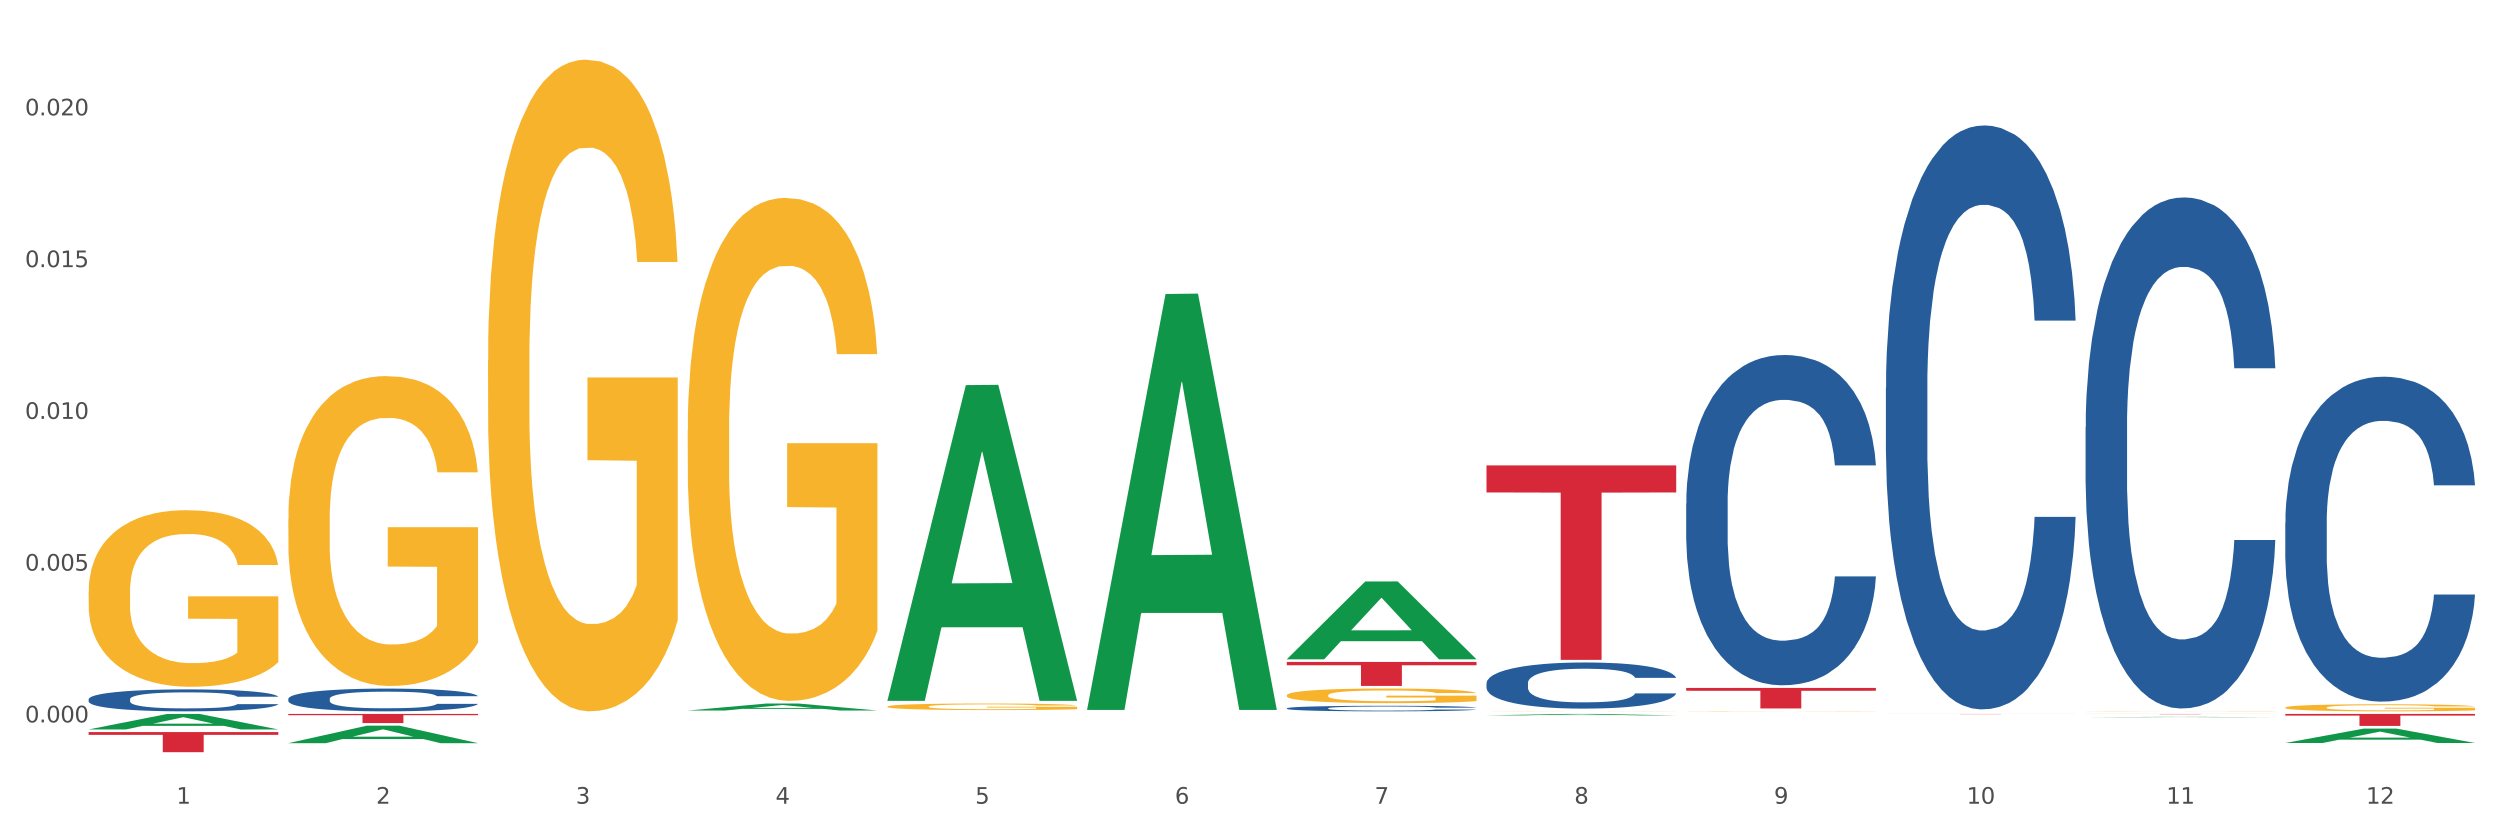 <?xml version="1.0" encoding="utf-8" standalone="no"?>
<!DOCTYPE svg PUBLIC "-//W3C//DTD SVG 1.1//EN"
  "http://www.w3.org/Graphics/SVG/1.1/DTD/svg11.dtd">
<svg xmlns:xlink="http://www.w3.org/1999/xlink" width="1080pt" height="360pt" viewBox="0 0 1080 360" xmlns="http://www.w3.org/2000/svg" version="1.1">
 <rect x="0" y="0" width="1080" height="360" fill="#333333" stroke="none"/>
 <defs>
  <style type="text/css">*{stroke-linejoin: round; stroke-linecap: butt}</style>
 </defs>
 <g id="figure_1">
  <g id="patch_1">
   <path d="M 0 360 
L 1080 360 
L 1080 0 
L 0 0 
z
" style="fill: #ffffff; stroke: #ffffff; stroke-linejoin: miter"/>
  </g>
  <g id="axes_1">
   <g id="matplotlib.axis_1">
    <g id="xtick_1">
     <g id="text_1">
      <!-- 1 -->
      <g style="fill: #4d4d4d" transform="translate(76.207 347.204) scale(0.096 -0.096)">
       <defs>
        <path id="DejaVuSans-31" d="M 794 531 
L 1825 531 
L 1825 4091 
L 703 3866 
L 703 4441 
L 1819 4666 
L 2450 4666 
L 2450 531 
L 3481 531 
L 3481 0 
L 794 0 
L 794 531 
z
" transform="scale(0.016)"/>
       </defs>
       <use xlink:href="#DejaVuSans-31"/>
      </g>
     </g>
    </g>
    <g id="xtick_2">
     <g id="text_2">
      <!-- 2 -->
      <g style="fill: #4d4d4d" transform="translate(162.476 347.204) scale(0.096 -0.096)">
       <defs>
        <path id="DejaVuSans-32" d="M 1228 531 
L 3431 531 
L 3431 0 
L 469 0 
L 469 531 
Q 828 903 1448 1529 
Q 2069 2156 2228 2338 
Q 2531 2678 2651 2914 
Q 2772 3150 2772 3378 
Q 2772 3750 2511 3984 
Q 2250 4219 1831 4219 
Q 1534 4219 1204 4116 
Q 875 4013 500 3803 
L 500 4441 
Q 881 4594 1212 4672 
Q 1544 4750 1819 4750 
Q 2544 4750 2975 4387 
Q 3406 4025 3406 3419 
Q 3406 3131 3298 2873 
Q 3191 2616 2906 2266 
Q 2828 2175 2409 1742 
Q 1991 1309 1228 531 
z
" transform="scale(0.016)"/>
       </defs>
       <use xlink:href="#DejaVuSans-32"/>
      </g>
     </g>
    </g>
    <g id="xtick_3">
     <g id="text_3">
      <!-- 3 -->
      <g style="fill: #4d4d4d" transform="translate(248.745 347.204) scale(0.096 -0.096)">
       <defs>
        <path id="DejaVuSans-33" d="M 2597 2516 
Q 3050 2419 3304 2112 
Q 3559 1806 3559 1356 
Q 3559 666 3084 287 
Q 2609 -91 1734 -91 
Q 1441 -91 1130 -33 
Q 819 25 488 141 
L 488 750 
Q 750 597 1062 519 
Q 1375 441 1716 441 
Q 2309 441 2620 675 
Q 2931 909 2931 1356 
Q 2931 1769 2642 2001 
Q 2353 2234 1838 2234 
L 1294 2234 
L 1294 2753 
L 1863 2753 
Q 2328 2753 2575 2939 
Q 2822 3125 2822 3475 
Q 2822 3834 2567 4026 
Q 2313 4219 1838 4219 
Q 1578 4219 1281 4162 
Q 984 4106 628 3988 
L 628 4550 
Q 988 4650 1302 4700 
Q 1616 4750 1894 4750 
Q 2613 4750 3031 4423 
Q 3450 4097 3450 3541 
Q 3450 3153 3228 2886 
Q 3006 2619 2597 2516 
z
" transform="scale(0.016)"/>
       </defs>
       <use xlink:href="#DejaVuSans-33"/>
      </g>
     </g>
    </g>
    <g id="xtick_4">
     <g id="text_4">
      <!-- 4 -->
      <g style="fill: #4d4d4d" transform="translate(335.014 347.204) scale(0.096 -0.096)">
       <defs>
        <path id="DejaVuSans-34" d="M 2419 4116 
L 825 1625 
L 2419 1625 
L 2419 4116 
z
M 2253 4666 
L 3047 4666 
L 3047 1625 
L 3713 1625 
L 3713 1100 
L 3047 1100 
L 3047 0 
L 2419 0 
L 2419 1100 
L 313 1100 
L 313 1709 
L 2253 4666 
z
" transform="scale(0.016)"/>
       </defs>
       <use xlink:href="#DejaVuSans-34"/>
      </g>
     </g>
    </g>
    <g id="xtick_5">
     <g id="text_5">
      <!-- 5 -->
      <g style="fill: #4d4d4d" transform="translate(421.284 347.204) scale(0.096 -0.096)">
       <defs>
        <path id="DejaVuSans-35" d="M 691 4666 
L 3169 4666 
L 3169 4134 
L 1269 4134 
L 1269 2991 
Q 1406 3038 1543 3061 
Q 1681 3084 1819 3084 
Q 2600 3084 3056 2656 
Q 3513 2228 3513 1497 
Q 3513 744 3044 326 
Q 2575 -91 1722 -91 
Q 1428 -91 1123 -41 
Q 819 9 494 109 
L 494 744 
Q 775 591 1075 516 
Q 1375 441 1709 441 
Q 2250 441 2565 725 
Q 2881 1009 2881 1497 
Q 2881 1984 2565 2268 
Q 2250 2553 1709 2553 
Q 1456 2553 1204 2497 
Q 953 2441 691 2322 
L 691 4666 
z
" transform="scale(0.016)"/>
       </defs>
       <use xlink:href="#DejaVuSans-35"/>
      </g>
     </g>
    </g>
    <g id="xtick_6">
     <g id="text_6">
      <!-- 6 -->
      <g style="fill: #4d4d4d" transform="translate(507.553 347.204) scale(0.096 -0.096)">
       <defs>
        <path id="DejaVuSans-36" d="M 2113 2584 
Q 1688 2584 1439 2293 
Q 1191 2003 1191 1497 
Q 1191 994 1439 701 
Q 1688 409 2113 409 
Q 2538 409 2786 701 
Q 3034 994 3034 1497 
Q 3034 2003 2786 2293 
Q 2538 2584 2113 2584 
z
M 3366 4563 
L 3366 3988 
Q 3128 4100 2886 4159 
Q 2644 4219 2406 4219 
Q 1781 4219 1451 3797 
Q 1122 3375 1075 2522 
Q 1259 2794 1537 2939 
Q 1816 3084 2150 3084 
Q 2853 3084 3261 2657 
Q 3669 2231 3669 1497 
Q 3669 778 3244 343 
Q 2819 -91 2113 -91 
Q 1303 -91 875 529 
Q 447 1150 447 2328 
Q 447 3434 972 4092 
Q 1497 4750 2381 4750 
Q 2619 4750 2861 4703 
Q 3103 4656 3366 4563 
z
" transform="scale(0.016)"/>
       </defs>
       <use xlink:href="#DejaVuSans-36"/>
      </g>
     </g>
    </g>
    <g id="xtick_7">
     <g id="text_7">
      <!-- 7 -->
      <g style="fill: #4d4d4d" transform="translate(593.822 347.204) scale(0.096 -0.096)">
       <defs>
        <path id="DejaVuSans-37" d="M 525 4666 
L 3525 4666 
L 3525 4397 
L 1831 0 
L 1172 0 
L 2766 4134 
L 525 4134 
L 525 4666 
z
" transform="scale(0.016)"/>
       </defs>
       <use xlink:href="#DejaVuSans-37"/>
      </g>
     </g>
    </g>
    <g id="xtick_8">
     <g id="text_8">
      <!-- 8 -->
      <g style="fill: #4d4d4d" transform="translate(680.091 347.204) scale(0.096 -0.096)">
       <defs>
        <path id="DejaVuSans-38" d="M 2034 2216 
Q 1584 2216 1326 1975 
Q 1069 1734 1069 1313 
Q 1069 891 1326 650 
Q 1584 409 2034 409 
Q 2484 409 2743 651 
Q 3003 894 3003 1313 
Q 3003 1734 2745 1975 
Q 2488 2216 2034 2216 
z
M 1403 2484 
Q 997 2584 770 2862 
Q 544 3141 544 3541 
Q 544 4100 942 4425 
Q 1341 4750 2034 4750 
Q 2731 4750 3128 4425 
Q 3525 4100 3525 3541 
Q 3525 3141 3298 2862 
Q 3072 2584 2669 2484 
Q 3125 2378 3379 2068 
Q 3634 1759 3634 1313 
Q 3634 634 3220 271 
Q 2806 -91 2034 -91 
Q 1263 -91 848 271 
Q 434 634 434 1313 
Q 434 1759 690 2068 
Q 947 2378 1403 2484 
z
M 1172 3481 
Q 1172 3119 1398 2916 
Q 1625 2713 2034 2713 
Q 2441 2713 2670 2916 
Q 2900 3119 2900 3481 
Q 2900 3844 2670 4047 
Q 2441 4250 2034 4250 
Q 1625 4250 1398 4047 
Q 1172 3844 1172 3481 
z
" transform="scale(0.016)"/>
       </defs>
       <use xlink:href="#DejaVuSans-38"/>
      </g>
     </g>
    </g>
    <g id="xtick_9">
     <g id="text_9">
      <!-- 9 -->
      <g style="fill: #4d4d4d" transform="translate(766.361 347.204) scale(0.096 -0.096)">
       <defs>
        <path id="DejaVuSans-39" d="M 703 97 
L 703 672 
Q 941 559 1184 500 
Q 1428 441 1663 441 
Q 2288 441 2617 861 
Q 2947 1281 2994 2138 
Q 2813 1869 2534 1725 
Q 2256 1581 1919 1581 
Q 1219 1581 811 2004 
Q 403 2428 403 3163 
Q 403 3881 828 4315 
Q 1253 4750 1959 4750 
Q 2769 4750 3195 4129 
Q 3622 3509 3622 2328 
Q 3622 1225 3098 567 
Q 2575 -91 1691 -91 
Q 1453 -91 1209 -44 
Q 966 3 703 97 
z
M 1959 2075 
Q 2384 2075 2632 2365 
Q 2881 2656 2881 3163 
Q 2881 3666 2632 3958 
Q 2384 4250 1959 4250 
Q 1534 4250 1286 3958 
Q 1038 3666 1038 3163 
Q 1038 2656 1286 2365 
Q 1534 2075 1959 2075 
z
" transform="scale(0.016)"/>
       </defs>
       <use xlink:href="#DejaVuSans-39"/>
      </g>
     </g>
    </g>
    <g id="xtick_10">
     <g id="text_10">
      <!-- 10 -->
      <g style="fill: #4d4d4d" transform="translate(849.576 347.204) scale(0.096 -0.096)">
       <defs>
        <path id="DejaVuSans-30" d="M 2034 4250 
Q 1547 4250 1301 3770 
Q 1056 3291 1056 2328 
Q 1056 1369 1301 889 
Q 1547 409 2034 409 
Q 2525 409 2770 889 
Q 3016 1369 3016 2328 
Q 3016 3291 2770 3770 
Q 2525 4250 2034 4250 
z
M 2034 4750 
Q 2819 4750 3233 4129 
Q 3647 3509 3647 2328 
Q 3647 1150 3233 529 
Q 2819 -91 2034 -91 
Q 1250 -91 836 529 
Q 422 1150 422 2328 
Q 422 3509 836 4129 
Q 1250 4750 2034 4750 
z
" transform="scale(0.016)"/>
       </defs>
       <use xlink:href="#DejaVuSans-31"/>
       <use xlink:href="#DejaVuSans-30" transform="translate(63.623 0)"/>
      </g>
     </g>
    </g>
    <g id="xtick_11">
     <g id="text_11">
      <!-- 11 -->
      <g style="fill: #4d4d4d" transform="translate(935.845 347.204) scale(0.096 -0.096)">
       <use xlink:href="#DejaVuSans-31"/>
       <use xlink:href="#DejaVuSans-31" transform="translate(63.623 0)"/>
      </g>
     </g>
    </g>
    <g id="xtick_12">
     <g id="text_12">
      <!-- 12 -->
      <g style="fill: #4d4d4d" transform="translate(1022.114 347.204) scale(0.096 -0.096)">
       <use xlink:href="#DejaVuSans-31"/>
       <use xlink:href="#DejaVuSans-32" transform="translate(63.623 0)"/>
      </g>
     </g>
    </g>
    <g id="xtick_13"/>
    <g id="xtick_14"/>
    <g id="xtick_15"/>
    <g id="xtick_16"/>
    <g id="xtick_17"/>
    <g id="xtick_18"/>
    <g id="xtick_19"/>
    <g id="xtick_20"/>
    <g id="xtick_21"/>
    <g id="xtick_22"/>
    <g id="xtick_23"/>
   </g>
   <g id="matplotlib.axis_2">
    <g id="ytick_1">
     <g id="text_13">
      <!-- 0.000 -->
      <g style="fill: #4d4d4d" transform="translate(10.8 312.076) scale(0.096 -0.096)">
       <defs>
        <path id="DejaVuSans-2e" d="M 684 794 
L 1344 794 
L 1344 0 
L 684 0 
L 684 794 
z
" transform="scale(0.016)"/>
       </defs>
       <use xlink:href="#DejaVuSans-30"/>
       <use xlink:href="#DejaVuSans-2e" transform="translate(63.623 0)"/>
       <use xlink:href="#DejaVuSans-30" transform="translate(95.41 0)"/>
       <use xlink:href="#DejaVuSans-30" transform="translate(159.033 0)"/>
       <use xlink:href="#DejaVuSans-30" transform="translate(222.656 0)"/>
      </g>
     </g>
    </g>
    <g id="ytick_2">
     <g id="text_14">
      <!-- 0.005 -->
      <g style="fill: #4d4d4d" transform="translate(10.8 246.517) scale(0.096 -0.096)">
       <use xlink:href="#DejaVuSans-30"/>
       <use xlink:href="#DejaVuSans-2e" transform="translate(63.623 0)"/>
       <use xlink:href="#DejaVuSans-30" transform="translate(95.41 0)"/>
       <use xlink:href="#DejaVuSans-30" transform="translate(159.033 0)"/>
       <use xlink:href="#DejaVuSans-35" transform="translate(222.656 0)"/>
      </g>
     </g>
    </g>
    <g id="ytick_3">
     <g id="text_15">
      <!-- 0.010 -->
      <g style="fill: #4d4d4d" transform="translate(10.8 180.959) scale(0.096 -0.096)">
       <use xlink:href="#DejaVuSans-30"/>
       <use xlink:href="#DejaVuSans-2e" transform="translate(63.623 0)"/>
       <use xlink:href="#DejaVuSans-30" transform="translate(95.41 0)"/>
       <use xlink:href="#DejaVuSans-31" transform="translate(159.033 0)"/>
       <use xlink:href="#DejaVuSans-30" transform="translate(222.656 0)"/>
      </g>
     </g>
    </g>
    <g id="ytick_4">
     <g id="text_16">
      <!-- 0.015 -->
      <g style="fill: #4d4d4d" transform="translate(10.8 115.401) scale(0.096 -0.096)">
       <use xlink:href="#DejaVuSans-30"/>
       <use xlink:href="#DejaVuSans-2e" transform="translate(63.623 0)"/>
       <use xlink:href="#DejaVuSans-30" transform="translate(95.41 0)"/>
       <use xlink:href="#DejaVuSans-31" transform="translate(159.033 0)"/>
       <use xlink:href="#DejaVuSans-35" transform="translate(222.656 0)"/>
      </g>
     </g>
    </g>
    <g id="ytick_5">
     <g id="text_17">
      <!-- 0.020 -->
      <g style="fill: #4d4d4d" transform="translate(10.8 49.842) scale(0.096 -0.096)">
       <use xlink:href="#DejaVuSans-30"/>
       <use xlink:href="#DejaVuSans-2e" transform="translate(63.623 0)"/>
       <use xlink:href="#DejaVuSans-30" transform="translate(95.41 0)"/>
       <use xlink:href="#DejaVuSans-32" transform="translate(159.033 0)"/>
       <use xlink:href="#DejaVuSans-30" transform="translate(222.656 0)"/>
      </g>
     </g>
    </g>
    <g id="ytick_6"/>
    <g id="ytick_7"/>
    <g id="ytick_8"/>
    <g id="ytick_9"/>
   </g>
   <g id="PolyCollection_1">
    <path d="M 38.283 315.113 
L 38.367 315.107 
L 72.164 308.435 
L 86.189 308.428 
L 120.239 315.126 
L 104.017 315.126 
L 96.666 313.566 
L 61.771 313.566 
L 61.518 313.591 
L 54.421 315.126 
L 38.283 315.126 
L 38.283 315.113 
L 66.165 312.636 
L 92.272 312.629 
L 79.345 309.856 
L 79.176 309.843 
L 79.007 309.862 
L 66.08 312.629 
L 66.165 312.636 
L 38.283 315.113 
z
" clip-path="url(#p4e5d2865ca)" style="fill: #109648"/>
    <path d="M 814.706 167.543 
L 814.803 167.313 
L 814.803 160.862 
L 815.093 152.107 
L 816.159 135.98 
L 817.515 123.77 
L 819.84 109.486 
L 821.1 103.496 
L 822.746 96.814 
L 826.137 85.986 
L 830.012 76.771 
L 832.724 71.702 
L 834.759 68.477 
L 839.312 62.717 
L 841.928 60.183 
L 844.64 58.109 
L 846.965 56.727 
L 850.84 55.114 
L 853.94 54.423 
L 857.524 54.193 
L 860.527 54.423 
L 864.499 55.345 
L 870.312 58.109 
L 872.54 59.722 
L 875.543 62.487 
L 878.643 66.173 
L 881.162 69.859 
L 884.068 75.158 
L 887.071 82.07 
L 889.977 90.824 
L 892.012 98.888 
L 893.658 107.412 
L 895.112 117.78 
L 896.177 129.069 
L 896.662 138.514 
L 878.934 138.514 
L 878.449 129.99 
L 877.48 120.775 
L 876.512 114.554 
L 875.446 109.486 
L 873.799 103.726 
L 872.346 100.04 
L 869.924 95.662 
L 867.696 92.898 
L 865.856 91.285 
L 863.627 89.903 
L 858.881 88.52 
L 855.49 88.52 
L 853.359 88.981 
L 850.743 90.133 
L 848.515 91.746 
L 845.899 94.511 
L 843.865 97.506 
L 841.831 101.422 
L 840.668 104.187 
L 838.924 109.255 
L 837.762 113.402 
L 836.212 120.544 
L 835.34 125.613 
L 833.79 138.745 
L 833.112 148.421 
L 832.821 155.102 
L 832.628 162.475 
L 832.628 198.415 
L 833.209 214.542 
L 833.693 221.454 
L 834.468 229.287 
L 835.921 239.424 
L 838.053 249.331 
L 840.281 256.473 
L 842.121 260.85 
L 843.865 264.075 
L 845.609 266.61 
L 847.74 268.913 
L 849.484 270.296 
L 852.099 271.678 
L 855.199 272.369 
L 857.621 272.369 
L 862.562 271.217 
L 864.79 270.065 
L 866.921 268.453 
L 869.246 265.918 
L 871.087 263.154 
L 872.152 261.08 
L 873.896 256.703 
L 875.252 252.095 
L 876.415 246.796 
L 877.19 242.189 
L 878.062 235.277 
L 878.74 227.444 
L 878.934 223.297 
L 896.662 223.297 
L 896.274 231.591 
L 895.596 239.654 
L 894.24 250.483 
L 893.174 256.703 
L 891.527 264.306 
L 889.784 270.757 
L 887.362 277.899 
L 885.134 283.197 
L 882.809 287.805 
L 880.29 291.952 
L 875.737 297.712 
L 874.09 299.325 
L 870.602 302.089 
L 867.89 303.702 
L 863.918 305.315 
L 859.849 306.236 
L 855.587 306.467 
L 851.809 306.006 
L 847.643 304.623 
L 845.028 303.241 
L 842.121 301.168 
L 838.731 297.942 
L 835.534 294.026 
L 832.531 289.418 
L 829.721 284.119 
L 827.106 278.129 
L 823.715 268.222 
L 821.196 258.546 
L 819.356 249.561 
L 818.096 241.958 
L 816.837 232.282 
L 816.159 225.601 
L 815.093 209.474 
L 814.706 194.498 
L 814.706 167.543 
z
" clip-path="url(#p4e5d2865ca)" style="fill: #255c99"/>
    <path d="M 728.437 217.47 
L 728.534 217.34 
L 728.534 213.691 
L 728.824 208.74 
L 729.89 199.618 
L 731.246 192.711 
L 733.571 184.632 
L 734.83 181.244 
L 736.477 177.465 
L 739.868 171.341 
L 743.743 166.128 
L 746.455 163.261 
L 748.49 161.437 
L 753.043 158.179 
L 755.658 156.746 
L 758.371 155.573 
L 760.696 154.791 
L 764.571 153.879 
L 767.671 153.488 
L 771.255 153.358 
L 774.258 153.488 
L 778.23 154.009 
L 784.043 155.573 
L 786.271 156.485 
L 789.274 158.049 
L 792.374 160.134 
L 794.892 162.219 
L 797.799 165.216 
L 800.802 169.125 
L 803.708 174.077 
L 805.742 178.638 
L 807.389 183.459 
L 808.842 189.323 
L 809.908 195.709 
L 810.392 201.051 
L 792.664 201.051 
L 792.18 196.23 
L 791.211 191.017 
L 790.243 187.499 
L 789.177 184.632 
L 787.53 181.374 
L 786.077 179.289 
L 783.655 176.814 
L 781.427 175.25 
L 779.586 174.338 
L 777.358 173.556 
L 772.611 172.774 
L 769.221 172.774 
L 767.09 173.035 
L 764.474 173.686 
L 762.246 174.598 
L 759.63 176.162 
L 757.596 177.856 
L 755.561 180.071 
L 754.399 181.635 
L 752.655 184.502 
L 751.493 186.847 
L 749.943 190.887 
L 749.071 193.754 
L 747.521 201.182 
L 746.843 206.655 
L 746.552 210.434 
L 746.358 214.604 
L 746.358 234.932 
L 746.94 244.054 
L 747.424 247.963 
L 748.199 252.394 
L 749.652 258.127 
L 751.783 263.731 
L 754.011 267.77 
L 755.852 270.246 
L 757.596 272.07 
L 759.34 273.504 
L 761.471 274.807 
L 763.215 275.589 
L 765.83 276.371 
L 768.93 276.762 
L 771.352 276.762 
L 776.293 276.11 
L 778.521 275.458 
L 780.652 274.546 
L 782.977 273.113 
L 784.818 271.549 
L 785.883 270.376 
L 787.627 267.9 
L 788.983 265.294 
L 790.146 262.297 
L 790.921 259.691 
L 791.793 255.782 
L 792.471 251.351 
L 792.664 249.005 
L 810.392 249.005 
L 810.005 253.697 
L 809.327 258.257 
L 807.971 264.382 
L 806.905 267.9 
L 805.258 272.201 
L 803.514 275.849 
L 801.092 279.889 
L 798.864 282.886 
L 796.539 285.492 
L 794.021 287.838 
L 789.468 291.096 
L 787.821 292.008 
L 784.333 293.572 
L 781.621 294.484 
L 777.649 295.396 
L 773.58 295.917 
L 769.318 296.047 
L 765.54 295.787 
L 761.374 295.005 
L 758.758 294.223 
L 755.852 293.05 
L 752.461 291.226 
L 749.265 289.011 
L 746.262 286.405 
L 743.452 283.407 
L 740.837 280.019 
L 737.446 274.416 
L 734.927 268.943 
L 733.087 263.861 
L 731.827 259.561 
L 730.568 254.088 
L 729.89 250.309 
L 728.824 241.187 
L 728.437 232.717 
L 728.437 217.47 
z
" clip-path="url(#p4e5d2865ca)" style="fill: #255c99"/>
    <path d="M 642.167 295.144 
L 642.264 295.126 
L 642.264 294.617 
L 642.555 293.925 
L 643.621 292.652 
L 644.977 291.688 
L 647.302 290.56 
L 648.561 290.087 
L 650.208 289.56 
L 653.599 288.705 
L 657.474 287.977 
L 660.186 287.577 
L 662.22 287.322 
L 666.774 286.867 
L 669.389 286.667 
L 672.102 286.503 
L 674.427 286.394 
L 678.302 286.267 
L 681.402 286.212 
L 684.986 286.194 
L 687.989 286.212 
L 691.961 286.285 
L 697.773 286.503 
L 700.001 286.631 
L 703.005 286.849 
L 706.105 287.14 
L 708.623 287.431 
L 711.53 287.85 
L 714.533 288.395 
L 717.439 289.087 
L 719.473 289.723 
L 721.12 290.396 
L 722.573 291.215 
L 723.639 292.106 
L 724.123 292.852 
L 706.395 292.852 
L 705.911 292.179 
L 704.942 291.451 
L 703.973 290.96 
L 702.908 290.56 
L 701.261 290.105 
L 699.808 289.814 
L 697.386 289.469 
L 695.158 289.25 
L 693.317 289.123 
L 691.089 289.014 
L 686.342 288.905 
L 682.952 288.905 
L 680.82 288.941 
L 678.205 289.032 
L 675.977 289.159 
L 673.361 289.378 
L 671.327 289.614 
L 669.292 289.923 
L 668.13 290.142 
L 666.386 290.542 
L 665.224 290.869 
L 663.674 291.433 
L 662.802 291.833 
L 661.252 292.87 
L 660.574 293.634 
L 660.283 294.162 
L 660.089 294.744 
L 660.089 297.582 
L 660.67 298.855 
L 661.155 299.401 
L 661.93 300.02 
L 663.383 300.82 
L 665.514 301.602 
L 667.742 302.166 
L 669.583 302.512 
L 671.327 302.767 
L 673.07 302.967 
L 675.202 303.149 
L 676.945 303.258 
L 679.561 303.367 
L 682.661 303.421 
L 685.083 303.421 
L 690.023 303.33 
L 692.252 303.24 
L 694.383 303.112 
L 696.708 302.912 
L 698.548 302.694 
L 699.614 302.53 
L 701.358 302.184 
L 702.714 301.821 
L 703.876 301.402 
L 704.651 301.038 
L 705.523 300.493 
L 706.201 299.874 
L 706.395 299.547 
L 724.123 299.547 
L 723.736 300.202 
L 723.058 300.838 
L 721.701 301.693 
L 720.636 302.184 
L 718.989 302.785 
L 717.245 303.294 
L 714.823 303.858 
L 712.595 304.276 
L 710.27 304.64 
L 707.751 304.968 
L 703.198 305.422 
L 701.551 305.55 
L 698.064 305.768 
L 695.351 305.895 
L 691.38 306.023 
L 687.311 306.096 
L 683.048 306.114 
L 679.27 306.077 
L 675.105 305.968 
L 672.489 305.859 
L 669.583 305.695 
L 666.192 305.441 
L 662.995 305.131 
L 659.992 304.768 
L 657.183 304.349 
L 654.567 303.876 
L 651.177 303.094 
L 648.658 302.33 
L 646.817 301.62 
L 645.558 301.02 
L 644.299 300.256 
L 643.621 299.729 
L 642.555 298.455 
L 642.167 297.273 
L 642.167 295.144 
z
" clip-path="url(#p4e5d2865ca)" style="fill: #255c99"/>
    <path d="M 555.898 305.976 
L 555.995 305.974 
L 555.995 305.913 
L 556.286 305.83 
L 557.351 305.676 
L 558.708 305.56 
L 561.033 305.424 
L 562.292 305.367 
L 563.939 305.304 
L 567.329 305.201 
L 571.204 305.113 
L 573.917 305.065 
L 575.951 305.034 
L 580.504 304.979 
L 583.12 304.955 
L 585.832 304.935 
L 588.157 304.922 
L 592.032 304.907 
L 595.132 304.9 
L 598.717 304.898 
L 601.72 304.9 
L 605.692 304.909 
L 611.504 304.935 
L 613.732 304.951 
L 616.735 304.977 
L 619.835 305.012 
L 622.354 305.047 
L 625.26 305.098 
L 628.263 305.163 
L 631.17 305.247 
L 633.204 305.323 
L 634.851 305.404 
L 636.304 305.503 
L 637.37 305.61 
L 637.854 305.7 
L 620.126 305.7 
L 619.642 305.619 
L 618.673 305.531 
L 617.704 305.472 
L 616.638 305.424 
L 614.992 305.369 
L 613.538 305.334 
L 611.117 305.293 
L 608.889 305.266 
L 607.048 305.251 
L 604.82 305.238 
L 600.073 305.225 
L 596.682 305.225 
L 594.551 305.229 
L 591.936 305.24 
L 589.707 305.255 
L 587.092 305.282 
L 585.057 305.31 
L 583.023 305.347 
L 581.861 305.374 
L 580.117 305.422 
L 578.954 305.461 
L 577.404 305.529 
L 576.532 305.578 
L 574.982 305.702 
L 574.304 305.794 
L 574.014 305.858 
L 573.82 305.928 
L 573.82 306.27 
L 574.401 306.423 
L 574.886 306.489 
L 575.661 306.564 
L 577.114 306.66 
L 579.245 306.754 
L 581.473 306.822 
L 583.314 306.864 
L 585.057 306.894 
L 586.801 306.919 
L 588.932 306.94 
L 590.676 306.954 
L 593.292 306.967 
L 596.392 306.973 
L 598.814 306.973 
L 603.754 306.962 
L 605.982 306.951 
L 608.114 306.936 
L 610.439 306.912 
L 612.279 306.886 
L 613.345 306.866 
L 615.088 306.824 
L 616.445 306.781 
L 617.607 306.73 
L 618.382 306.686 
L 619.254 306.621 
L 619.932 306.546 
L 620.126 306.507 
L 637.854 306.507 
L 637.466 306.586 
L 636.788 306.662 
L 635.432 306.765 
L 634.366 306.824 
L 632.72 306.897 
L 630.976 306.958 
L 628.554 307.026 
L 626.326 307.076 
L 624.001 307.12 
L 621.482 307.16 
L 616.929 307.214 
L 615.282 307.23 
L 611.795 307.256 
L 609.082 307.271 
L 605.11 307.287 
L 601.042 307.295 
L 596.779 307.298 
L 593.001 307.293 
L 588.836 307.28 
L 586.22 307.267 
L 583.314 307.247 
L 579.923 307.217 
L 576.726 307.179 
L 573.723 307.136 
L 570.914 307.085 
L 568.298 307.028 
L 564.908 306.934 
L 562.389 306.842 
L 560.548 306.756 
L 559.289 306.684 
L 558.029 306.592 
L 557.351 306.529 
L 556.286 306.375 
L 555.898 306.233 
L 555.898 305.976 
z
" clip-path="url(#p4e5d2865ca)" style="fill: #255c99"/>
    <path d="M 124.552 301.889 
L 124.649 301.88 
L 124.649 301.629 
L 124.94 301.288 
L 126.005 300.66 
L 127.362 300.185 
L 129.687 299.628 
L 130.946 299.395 
L 132.593 299.135 
L 135.983 298.714 
L 139.858 298.355 
L 142.571 298.157 
L 144.605 298.032 
L 149.158 297.808 
L 151.774 297.709 
L 154.486 297.628 
L 156.811 297.574 
L 160.686 297.512 
L 163.786 297.485 
L 167.371 297.476 
L 170.374 297.485 
L 174.346 297.521 
L 180.158 297.628 
L 182.386 297.691 
L 185.389 297.799 
L 188.489 297.942 
L 191.008 298.086 
L 193.914 298.292 
L 196.917 298.561 
L 199.824 298.902 
L 201.858 299.216 
L 203.505 299.548 
L 204.958 299.951 
L 206.024 300.391 
L 206.508 300.759 
L 188.78 300.759 
L 188.296 300.427 
L 187.327 300.068 
L 186.358 299.826 
L 185.292 299.628 
L 183.646 299.404 
L 182.192 299.261 
L 179.771 299.09 
L 177.543 298.983 
L 175.702 298.92 
L 173.474 298.866 
L 168.727 298.812 
L 165.336 298.812 
L 163.205 298.83 
L 160.589 298.875 
L 158.361 298.938 
L 155.746 299.045 
L 153.711 299.162 
L 151.677 299.315 
L 150.515 299.422 
L 148.771 299.62 
L 147.608 299.781 
L 146.058 300.059 
L 145.186 300.256 
L 143.636 300.768 
L 142.958 301.144 
L 142.668 301.405 
L 142.474 301.692 
L 142.474 303.091 
L 143.055 303.719 
L 143.54 303.988 
L 144.315 304.293 
L 145.768 304.687 
L 147.899 305.073 
L 150.127 305.351 
L 151.968 305.522 
L 153.711 305.647 
L 155.455 305.746 
L 157.586 305.836 
L 159.33 305.889 
L 161.946 305.943 
L 165.046 305.97 
L 167.468 305.97 
L 172.408 305.925 
L 174.636 305.88 
L 176.768 305.818 
L 179.092 305.719 
L 180.933 305.611 
L 181.999 305.531 
L 183.742 305.36 
L 185.099 305.181 
L 186.261 304.974 
L 187.036 304.795 
L 187.908 304.526 
L 188.586 304.221 
L 188.78 304.06 
L 206.508 304.06 
L 206.12 304.382 
L 205.442 304.696 
L 204.086 305.118 
L 203.02 305.36 
L 201.374 305.656 
L 199.63 305.907 
L 197.208 306.185 
L 194.98 306.392 
L 192.655 306.571 
L 190.136 306.733 
L 185.583 306.957 
L 183.936 307.02 
L 180.449 307.127 
L 177.736 307.19 
L 173.764 307.253 
L 169.696 307.289 
L 165.433 307.298 
L 161.655 307.28 
L 157.49 307.226 
L 154.874 307.172 
L 151.968 307.091 
L 148.577 306.966 
L 145.38 306.813 
L 142.377 306.634 
L 139.568 306.428 
L 136.952 306.194 
L 133.562 305.809 
L 131.043 305.432 
L 129.202 305.082 
L 127.943 304.786 
L 126.683 304.409 
L 126.005 304.149 
L 124.94 303.521 
L 124.552 302.938 
L 124.552 301.889 
z
" clip-path="url(#p4e5d2865ca)" style="fill: #255c99"/>
    <path d="M 38.283 302.079 
L 38.38 302.07 
L 38.38 301.828 
L 38.67 301.499 
L 39.736 300.893 
L 41.092 300.435 
L 43.417 299.898 
L 44.677 299.673 
L 46.324 299.422 
L 49.714 299.015 
L 53.589 298.669 
L 56.302 298.479 
L 58.336 298.358 
L 62.889 298.141 
L 65.505 298.046 
L 68.217 297.968 
L 70.542 297.916 
L 74.417 297.856 
L 77.517 297.83 
L 81.101 297.821 
L 84.105 297.83 
L 88.076 297.864 
L 93.889 297.968 
L 96.117 298.029 
L 99.12 298.133 
L 102.22 298.271 
L 104.739 298.41 
L 107.645 298.609 
L 110.648 298.868 
L 113.554 299.197 
L 115.589 299.5 
L 117.236 299.82 
L 118.689 300.21 
L 119.754 300.634 
L 120.239 300.989 
L 102.511 300.989 
L 102.026 300.668 
L 101.058 300.322 
L 100.089 300.089 
L 99.023 299.898 
L 97.376 299.682 
L 95.923 299.543 
L 93.501 299.379 
L 91.273 299.275 
L 89.433 299.214 
L 87.205 299.163 
L 82.458 299.111 
L 79.067 299.111 
L 76.936 299.128 
L 74.32 299.171 
L 72.092 299.232 
L 69.477 299.336 
L 67.442 299.448 
L 65.408 299.595 
L 64.245 299.699 
L 62.502 299.89 
L 61.339 300.045 
L 59.789 300.314 
L 58.917 300.504 
L 57.367 300.997 
L 56.689 301.361 
L 56.399 301.612 
L 56.205 301.889 
L 56.205 303.239 
L 56.786 303.845 
L 57.27 304.104 
L 58.045 304.398 
L 59.498 304.779 
L 61.63 305.151 
L 63.858 305.42 
L 65.698 305.584 
L 67.442 305.705 
L 69.186 305.8 
L 71.317 305.887 
L 73.061 305.939 
L 75.677 305.991 
L 78.776 306.017 
L 81.198 306.017 
L 86.139 305.974 
L 88.367 305.93 
L 90.498 305.87 
L 92.823 305.775 
L 94.664 305.671 
L 95.73 305.593 
L 97.473 305.428 
L 98.83 305.255 
L 99.992 305.056 
L 100.767 304.883 
L 101.639 304.623 
L 102.317 304.329 
L 102.511 304.173 
L 120.239 304.173 
L 119.851 304.485 
L 119.173 304.788 
L 117.817 305.195 
L 116.751 305.428 
L 115.104 305.714 
L 113.361 305.956 
L 110.939 306.225 
L 108.711 306.424 
L 106.386 306.597 
L 103.867 306.752 
L 99.314 306.969 
L 97.667 307.029 
L 94.18 307.133 
L 91.467 307.194 
L 87.495 307.254 
L 83.426 307.289 
L 79.164 307.298 
L 75.386 307.28 
L 71.22 307.228 
L 68.605 307.177 
L 65.698 307.099 
L 62.308 306.977 
L 59.111 306.83 
L 56.108 306.657 
L 53.299 306.458 
L 50.683 306.233 
L 47.292 305.861 
L 44.774 305.498 
L 42.933 305.16 
L 41.674 304.874 
L 40.414 304.511 
L 39.736 304.26 
L 38.67 303.654 
L 38.283 303.092 
L 38.283 302.079 
z
" clip-path="url(#p4e5d2865ca)" style="fill: #255c99"/>
    <path d="M 38.283 255.656 
L 38.38 255.586 
L 38.38 253.078 
L 38.573 250.918 
L 39.541 245.693 
L 40.992 241.374 
L 42.057 239.075 
L 43.121 237.194 
L 44.379 235.313 
L 45.927 233.362 
L 48.733 230.506 
L 50.475 229.043 
L 52.603 227.51 
L 56.474 225.281 
L 59.28 224.027 
L 62.183 222.982 
L 66.924 221.728 
L 70.02 221.17 
L 73.31 220.752 
L 77.277 220.473 
L 80.277 220.404 
L 86.857 220.613 
L 92.469 221.24 
L 95.178 221.728 
L 98.661 222.564 
L 100.5 223.121 
L 103.499 224.236 
L 106.596 225.699 
L 108.724 226.953 
L 111.917 229.321 
L 114.336 231.69 
L 116.562 234.616 
L 117.723 236.637 
L 118.594 238.518 
L 119.368 240.677 
L 120.142 244.091 
L 102.725 244.091 
L 102.048 241.653 
L 100.983 239.354 
L 99.435 237.124 
L 98.081 235.731 
L 95.758 233.989 
L 93.63 232.874 
L 91.404 232.038 
L 88.695 231.342 
L 86.566 230.993 
L 83.567 230.715 
L 77.664 230.784 
L 73.697 231.342 
L 70.988 232.038 
L 69.246 232.665 
L 67.698 233.362 
L 65.956 234.337 
L 63.924 235.8 
L 62.473 237.124 
L 61.022 238.796 
L 59.86 240.468 
L 58.796 242.419 
L 57.925 244.509 
L 57.248 246.669 
L 56.667 249.316 
L 56.184 253.705 
L 56.184 263.25 
L 56.377 265.409 
L 56.861 268.266 
L 57.441 270.426 
L 58.409 273.003 
L 59.28 274.745 
L 60.925 277.253 
L 62.763 279.343 
L 64.215 280.667 
L 65.666 281.781 
L 68.182 283.314 
L 70.988 284.568 
L 73.407 285.335 
L 76.697 286.031 
L 78.922 286.31 
L 80.857 286.449 
L 85.599 286.449 
L 88.985 286.24 
L 92.759 285.753 
L 95.662 285.126 
L 98.081 284.359 
L 100.79 283.105 
L 102.532 281.921 
L 102.532 267.36 
L 81.244 267.291 
L 81.244 257.607 
L 120.239 257.607 
L 120.239 286.031 
L 118.594 287.494 
L 116.755 288.818 
L 114.82 290.002 
L 111.917 291.465 
L 108.434 292.859 
L 105.338 293.834 
L 102.048 294.67 
L 98.177 295.436 
L 93.146 296.133 
L 90.05 296.412 
L 86.179 296.621 
L 81.631 296.69 
L 77.664 296.551 
L 73.794 296.203 
L 69.73 295.576 
L 65.763 294.67 
L 62.763 293.764 
L 59.764 292.65 
L 56.571 291.187 
L 54.055 289.793 
L 52.12 288.539 
L 49.991 286.937 
L 47.669 284.847 
L 45.927 282.966 
L 44.379 281.015 
L 42.734 278.507 
L 41.573 276.347 
L 40.412 273.63 
L 39.734 271.61 
L 38.96 268.475 
L 38.38 264.086 
L 38.283 255.656 
z
" clip-path="url(#p4e5d2865ca)" style="fill: #f7b32b"/>
    <path d="M 124.552 224.334 
L 124.649 224.212 
L 124.649 219.81 
L 124.842 216.02 
L 125.81 206.851 
L 127.261 199.27 
L 128.326 195.236 
L 129.39 191.935 
L 130.648 188.634 
L 132.196 185.211 
L 135.002 180.198 
L 136.744 177.63 
L 138.873 174.941 
L 142.743 171.028 
L 145.549 168.828 
L 148.452 166.994 
L 153.193 164.793 
L 156.289 163.815 
L 159.579 163.081 
L 163.546 162.592 
L 166.546 162.47 
L 173.126 162.837 
L 178.738 163.937 
L 181.447 164.793 
L 184.93 166.26 
L 186.769 167.238 
L 189.768 169.194 
L 192.865 171.762 
L 194.994 173.963 
L 198.187 178.119 
L 200.606 182.276 
L 202.831 187.411 
L 203.992 190.957 
L 204.863 194.258 
L 205.637 198.048 
L 206.411 204.039 
L 188.994 204.039 
L 188.317 199.76 
L 187.253 195.725 
L 185.705 191.813 
L 184.35 189.367 
L 182.028 186.311 
L 179.899 184.355 
L 177.673 182.888 
L 174.964 181.665 
L 172.835 181.054 
L 169.836 180.565 
L 163.934 180.687 
L 159.966 181.665 
L 157.257 182.888 
L 155.515 183.988 
L 153.967 185.211 
L 152.226 186.922 
L 150.194 189.49 
L 148.742 191.813 
L 147.291 194.747 
L 146.13 197.681 
L 145.065 201.104 
L 144.194 204.772 
L 143.517 208.562 
L 142.937 213.208 
L 142.453 220.911 
L 142.453 237.66 
L 142.646 241.45 
L 143.13 246.463 
L 143.711 250.253 
L 144.678 254.777 
L 145.549 257.833 
L 147.194 262.234 
L 149.032 265.902 
L 150.484 268.225 
L 151.935 270.181 
L 154.451 272.871 
L 157.257 275.072 
L 159.676 276.417 
L 162.966 277.639 
L 165.191 278.128 
L 167.127 278.373 
L 171.868 278.373 
L 175.254 278.006 
L 179.028 277.15 
L 181.931 276.05 
L 184.35 274.705 
L 187.059 272.504 
L 188.801 270.426 
L 188.801 244.874 
L 167.514 244.751 
L 167.514 227.757 
L 206.508 227.757 
L 206.508 277.639 
L 204.863 280.207 
L 203.025 282.53 
L 201.089 284.608 
L 198.187 287.176 
L 194.703 289.621 
L 191.607 291.332 
L 188.317 292.799 
L 184.447 294.144 
L 179.415 295.367 
L 176.319 295.856 
L 172.448 296.223 
L 167.901 296.345 
L 163.934 296.101 
L 160.063 295.489 
L 155.999 294.389 
L 152.032 292.799 
L 149.032 291.21 
L 146.033 289.254 
L 142.84 286.686 
L 140.324 284.241 
L 138.389 282.041 
L 136.26 279.229 
L 133.938 275.561 
L 132.196 272.26 
L 130.648 268.837 
L 129.003 264.435 
L 127.842 260.645 
L 126.681 255.877 
L 126.004 252.331 
L 125.23 246.83 
L 124.649 239.127 
L 124.552 224.334 
z
" clip-path="url(#p4e5d2865ca)" style="fill: #f7b32b"/>
    <path d="M 210.821 155.858 
L 210.918 155.601 
L 210.918 146.345 
L 211.112 138.375 
L 212.079 119.091 
L 213.531 103.15 
L 214.595 94.666 
L 215.659 87.724 
L 216.917 80.782 
L 218.465 73.582 
L 221.271 63.041 
L 223.013 57.641 
L 225.142 51.985 
L 229.012 43.757 
L 231.818 39.129 
L 234.721 35.273 
L 239.462 30.645 
L 242.559 28.588 
L 245.849 27.045 
L 249.816 26.017 
L 252.815 25.759 
L 259.395 26.531 
L 265.007 28.845 
L 267.716 30.645 
L 271.2 33.73 
L 273.038 35.787 
L 276.038 39.901 
L 279.134 45.3 
L 281.263 49.928 
L 284.456 58.67 
L 286.875 67.412 
L 289.1 78.21 
L 290.261 85.667 
L 291.132 92.609 
L 291.906 100.579 
L 292.68 113.178 
L 275.264 113.178 
L 274.586 104.179 
L 273.522 95.694 
L 271.974 87.466 
L 270.619 82.324 
L 268.297 75.896 
L 266.168 71.783 
L 263.943 68.697 
L 261.233 66.126 
L 259.105 64.841 
L 256.105 63.812 
L 250.203 64.069 
L 246.236 66.126 
L 243.526 68.697 
L 241.785 71.011 
L 240.236 73.582 
L 238.495 77.182 
L 236.463 82.581 
L 235.011 87.466 
L 233.56 93.637 
L 232.399 99.808 
L 231.335 107.007 
L 230.464 114.72 
L 229.786 122.691 
L 229.206 132.461 
L 228.722 148.659 
L 228.722 183.884 
L 228.916 191.854 
L 229.399 202.396 
L 229.98 210.366 
L 230.947 219.879 
L 231.818 226.307 
L 233.463 235.563 
L 235.302 243.277 
L 236.753 248.162 
L 238.204 252.276 
L 240.72 257.932 
L 243.526 262.56 
L 245.945 265.388 
L 249.235 267.959 
L 251.461 268.988 
L 253.396 269.502 
L 258.137 269.502 
L 261.524 268.731 
L 265.297 266.931 
L 268.2 264.617 
L 270.619 261.789 
L 273.328 257.161 
L 275.07 252.79 
L 275.07 199.053 
L 253.783 198.796 
L 253.783 163.058 
L 292.777 163.058 
L 292.777 267.959 
L 291.132 273.359 
L 289.294 278.244 
L 287.359 282.615 
L 284.456 288.014 
L 280.972 293.156 
L 277.876 296.756 
L 274.586 299.841 
L 270.716 302.67 
L 265.684 305.241 
L 262.588 306.269 
L 258.718 307.041 
L 254.17 307.298 
L 250.203 306.783 
L 246.332 305.498 
L 242.268 303.184 
L 238.301 299.841 
L 235.302 296.499 
L 232.302 292.385 
L 229.109 286.986 
L 226.593 281.844 
L 224.658 277.216 
L 222.529 271.302 
L 220.207 263.589 
L 218.465 256.647 
L 216.917 249.447 
L 215.272 240.191 
L 214.111 232.221 
L 212.95 222.193 
L 212.273 214.737 
L 211.499 203.167 
L 210.918 186.969 
L 210.821 155.858 
z
" clip-path="url(#p4e5d2865ca)" style="fill: #f7b32b"/>
    <path d="M 987.244 308.428 
L 1069.2 308.428 
L 1069.2 309.149 
L 1036.961 309.153 
L 1036.961 313.611 
L 1019.289 313.611 
L 1019.289 309.153 
L 987.244 309.149 
L 987.244 308.433 
L 987.244 308.428 
z
" clip-path="url(#p4e5d2865ca)" style="fill: #d62839"/>
    <path d="M 900.975 184.493 
L 901.072 184.291 
L 901.072 178.646 
L 901.363 170.984 
L 902.428 156.871 
L 903.784 146.185 
L 906.109 133.684 
L 907.369 128.442 
L 909.016 122.595 
L 912.406 113.119 
L 916.281 105.054 
L 918.994 100.618 
L 921.028 97.796 
L 925.581 92.755 
L 928.197 90.537 
L 930.909 88.723 
L 933.234 87.513 
L 937.109 86.101 
L 940.209 85.497 
L 943.794 85.295 
L 946.797 85.497 
L 950.768 86.303 
L 956.581 88.723 
L 958.809 90.134 
L 961.812 92.553 
L 964.912 95.779 
L 967.431 99.005 
L 970.337 103.643 
L 973.34 109.691 
L 976.246 117.353 
L 978.281 124.41 
L 979.928 131.87 
L 981.381 140.943 
L 982.446 150.822 
L 982.931 159.089 
L 965.203 159.089 
L 964.718 151.629 
L 963.75 143.564 
L 962.781 138.12 
L 961.715 133.684 
L 960.068 128.644 
L 958.615 125.418 
L 956.193 121.587 
L 953.965 119.168 
L 952.125 117.756 
L 949.897 116.546 
L 945.15 115.337 
L 941.759 115.337 
L 939.628 115.74 
L 937.012 116.748 
L 934.784 118.159 
L 932.169 120.579 
L 930.134 123.2 
L 928.1 126.628 
L 926.937 129.047 
L 925.194 133.483 
L 924.031 137.112 
L 922.481 143.362 
L 921.609 147.798 
L 920.059 159.29 
L 919.381 167.758 
L 919.091 173.606 
L 918.897 180.057 
L 918.897 211.51 
L 919.478 225.624 
L 919.962 231.673 
L 920.737 238.528 
L 922.191 247.399 
L 924.322 256.069 
L 926.55 262.319 
L 928.391 266.15 
L 930.134 268.973 
L 931.878 271.191 
L 934.009 273.207 
L 935.753 274.417 
L 938.369 275.626 
L 941.469 276.231 
L 943.89 276.231 
L 948.831 275.223 
L 951.059 274.215 
L 953.19 272.804 
L 955.515 270.586 
L 957.356 268.166 
L 958.422 266.352 
L 960.165 262.521 
L 961.522 258.488 
L 962.684 253.851 
L 963.459 249.819 
L 964.331 243.77 
L 965.009 236.915 
L 965.203 233.286 
L 982.931 233.286 
L 982.543 240.544 
L 981.865 247.601 
L 980.509 257.077 
L 979.443 262.521 
L 977.796 269.174 
L 976.053 274.82 
L 973.631 281.07 
L 971.403 285.707 
L 969.078 289.74 
L 966.559 293.369 
L 962.006 298.41 
L 960.359 299.821 
L 956.872 302.24 
L 954.159 303.652 
L 950.187 305.063 
L 946.119 305.87 
L 941.856 306.071 
L 938.078 305.668 
L 933.912 304.458 
L 931.297 303.249 
L 928.391 301.434 
L 925 298.611 
L 921.803 295.184 
L 918.8 291.151 
L 915.991 286.514 
L 913.375 281.272 
L 909.984 272.602 
L 907.466 264.134 
L 905.625 256.271 
L 904.366 249.617 
L 903.106 241.149 
L 902.428 235.302 
L 901.363 221.188 
L 900.975 208.083 
L 900.975 184.493 
z
" clip-path="url(#p4e5d2865ca)" style="fill: #255c99"/>
    <path d="M 383.36 305.231 
L 383.457 305.228 
L 383.457 305.135 
L 383.65 305.054 
L 384.618 304.86 
L 386.069 304.699 
L 387.133 304.613 
L 388.198 304.543 
L 389.456 304.473 
L 391.004 304.401 
L 393.81 304.294 
L 395.552 304.24 
L 397.68 304.183 
L 401.551 304.1 
L 404.357 304.053 
L 407.26 304.014 
L 412.001 303.967 
L 415.097 303.947 
L 418.387 303.931 
L 422.354 303.921 
L 425.354 303.918 
L 431.933 303.926 
L 437.545 303.949 
L 440.255 303.967 
L 443.738 303.998 
L 445.577 304.019 
L 448.576 304.061 
L 451.672 304.115 
L 453.801 304.162 
L 456.994 304.25 
L 459.413 304.338 
L 461.639 304.447 
L 462.8 304.523 
L 463.671 304.593 
L 464.445 304.673 
L 465.219 304.8 
L 447.802 304.8 
L 447.125 304.709 
L 446.06 304.624 
L 444.512 304.541 
L 443.158 304.489 
L 440.835 304.424 
L 438.707 304.382 
L 436.481 304.351 
L 433.772 304.325 
L 431.643 304.312 
L 428.644 304.302 
L 422.741 304.305 
L 418.774 304.325 
L 416.065 304.351 
L 414.323 304.375 
L 412.775 304.401 
L 411.033 304.437 
L 409.001 304.491 
L 407.55 304.541 
L 406.098 304.603 
L 404.937 304.665 
L 403.873 304.738 
L 403.002 304.816 
L 402.325 304.896 
L 401.744 304.995 
L 401.26 305.158 
L 401.26 305.514 
L 401.454 305.594 
L 401.938 305.7 
L 402.518 305.781 
L 403.486 305.877 
L 404.357 305.942 
L 406.002 306.035 
L 407.84 306.113 
L 409.292 306.162 
L 410.743 306.204 
L 413.259 306.261 
L 416.065 306.308 
L 418.484 306.336 
L 421.774 306.362 
L 423.999 306.372 
L 425.934 306.378 
L 430.675 306.378 
L 434.062 306.37 
L 437.836 306.352 
L 440.739 306.328 
L 443.158 306.3 
L 445.867 306.253 
L 447.608 306.209 
L 447.608 305.667 
L 426.321 305.664 
L 426.321 305.303 
L 465.316 305.303 
L 465.316 306.362 
L 463.671 306.416 
L 461.832 306.466 
L 459.897 306.51 
L 456.994 306.564 
L 453.511 306.616 
L 450.415 306.653 
L 447.125 306.684 
L 443.254 306.712 
L 438.223 306.738 
L 435.126 306.749 
L 431.256 306.756 
L 426.708 306.759 
L 422.741 306.754 
L 418.871 306.741 
L 414.807 306.717 
L 410.84 306.684 
L 407.84 306.65 
L 404.841 306.608 
L 401.647 306.554 
L 399.132 306.502 
L 397.197 306.455 
L 395.068 306.396 
L 392.746 306.318 
L 391.004 306.248 
L 389.456 306.175 
L 387.811 306.082 
L 386.65 306.001 
L 385.489 305.9 
L 384.811 305.825 
L 384.037 305.708 
L 383.457 305.545 
L 383.36 305.231 
z
" clip-path="url(#p4e5d2865ca)" style="fill: #f7b32b"/>
    <path d="M 642.167 307.269 
L 642.264 307.269 
L 642.264 307.267 
L 642.458 307.266 
L 643.425 307.262 
L 644.877 307.259 
L 645.941 307.257 
L 647.005 307.256 
L 648.263 307.255 
L 649.811 307.253 
L 652.618 307.251 
L 654.359 307.25 
L 656.488 307.249 
L 660.358 307.248 
L 663.164 307.247 
L 666.067 307.246 
L 670.808 307.245 
L 673.905 307.245 
L 677.195 307.245 
L 681.162 307.244 
L 684.161 307.244 
L 690.741 307.245 
L 696.353 307.245 
L 699.062 307.245 
L 702.546 307.246 
L 704.384 307.246 
L 707.384 307.247 
L 710.48 307.248 
L 712.609 307.249 
L 715.802 307.251 
L 718.221 307.252 
L 720.446 307.254 
L 721.607 307.256 
L 722.478 307.257 
L 723.252 307.259 
L 724.026 307.261 
L 706.61 307.261 
L 705.932 307.259 
L 704.868 307.258 
L 703.32 307.256 
L 701.965 307.255 
L 699.643 307.254 
L 697.514 307.253 
L 695.289 307.253 
L 692.579 307.252 
L 690.451 307.252 
L 687.451 307.252 
L 681.549 307.252 
L 677.582 307.252 
L 674.872 307.253 
L 673.131 307.253 
L 671.582 307.253 
L 669.841 307.254 
L 667.809 307.255 
L 666.357 307.256 
L 664.906 307.257 
L 663.745 307.258 
L 662.681 307.26 
L 661.81 307.261 
L 661.132 307.263 
L 660.552 307.265 
L 660.068 307.268 
L 660.068 307.274 
L 660.262 307.276 
L 660.745 307.278 
L 661.326 307.279 
L 662.294 307.281 
L 663.164 307.282 
L 664.809 307.284 
L 666.648 307.286 
L 668.099 307.286 
L 669.551 307.287 
L 672.066 307.288 
L 674.872 307.289 
L 677.291 307.29 
L 680.581 307.29 
L 682.807 307.29 
L 684.742 307.291 
L 689.483 307.291 
L 692.87 307.29 
L 696.643 307.29 
L 699.546 307.29 
L 701.965 307.289 
L 704.674 307.288 
L 706.416 307.287 
L 706.416 307.277 
L 685.129 307.277 
L 685.129 307.27 
L 724.123 307.27 
L 724.123 307.29 
L 722.478 307.291 
L 720.64 307.292 
L 718.705 307.293 
L 715.802 307.294 
L 712.318 307.295 
L 709.222 307.296 
L 705.932 307.296 
L 702.062 307.297 
L 697.03 307.297 
L 693.934 307.297 
L 690.064 307.298 
L 685.516 307.298 
L 681.549 307.298 
L 677.678 307.297 
L 673.614 307.297 
L 669.647 307.296 
L 666.648 307.296 
L 663.648 307.295 
L 660.455 307.294 
L 657.939 307.293 
L 656.004 307.292 
L 653.875 307.291 
L 651.553 307.289 
L 649.811 307.288 
L 648.263 307.287 
L 646.618 307.285 
L 645.457 307.283 
L 644.296 307.282 
L 643.619 307.28 
L 642.845 307.278 
L 642.264 307.275 
L 642.167 307.269 
z
" clip-path="url(#p4e5d2865ca)" style="fill: #f7b32b"/>
    <path d="M 728.437 307.233 
L 728.533 307.233 
L 728.533 307.229 
L 728.727 307.226 
L 729.695 307.218 
L 731.146 307.211 
L 732.21 307.207 
L 733.275 307.204 
L 734.533 307.201 
L 736.081 307.198 
L 738.887 307.194 
L 740.628 307.191 
L 742.757 307.189 
L 746.628 307.185 
L 749.434 307.183 
L 752.336 307.182 
L 757.078 307.18 
L 760.174 307.179 
L 763.464 307.178 
L 767.431 307.178 
L 770.43 307.178 
L 777.01 307.178 
L 782.622 307.179 
L 785.332 307.18 
L 788.815 307.181 
L 790.653 307.182 
L 793.653 307.184 
L 796.749 307.186 
L 798.878 307.188 
L 802.071 307.192 
L 804.49 307.196 
L 806.716 307.2 
L 807.877 307.203 
L 808.747 307.206 
L 809.522 307.21 
L 810.296 307.215 
L 792.879 307.215 
L 792.201 307.211 
L 791.137 307.208 
L 789.589 307.204 
L 788.234 307.202 
L 785.912 307.199 
L 783.783 307.197 
L 781.558 307.196 
L 778.849 307.195 
L 776.72 307.194 
L 773.72 307.194 
L 767.818 307.194 
L 763.851 307.195 
L 761.142 307.196 
L 759.4 307.197 
L 757.852 307.198 
L 756.11 307.2 
L 754.078 307.202 
L 752.627 307.204 
L 751.175 307.207 
L 750.014 307.209 
L 748.95 307.212 
L 748.079 307.216 
L 747.402 307.219 
L 746.821 307.223 
L 746.337 307.23 
L 746.337 307.245 
L 746.531 307.249 
L 747.015 307.253 
L 747.595 307.256 
L 748.563 307.26 
L 749.434 307.263 
L 751.078 307.267 
L 752.917 307.27 
L 754.368 307.273 
L 755.82 307.274 
L 758.335 307.277 
L 761.142 307.279 
L 763.561 307.28 
L 766.85 307.281 
L 769.076 307.281 
L 771.011 307.282 
L 775.752 307.282 
L 779.139 307.281 
L 782.913 307.28 
L 785.815 307.28 
L 788.234 307.278 
L 790.944 307.276 
L 792.685 307.274 
L 792.685 307.252 
L 771.398 307.251 
L 771.398 307.236 
L 810.392 307.236 
L 810.392 307.281 
L 808.747 307.283 
L 806.909 307.285 
L 804.974 307.287 
L 802.071 307.289 
L 798.588 307.292 
L 795.491 307.293 
L 792.201 307.295 
L 788.331 307.296 
L 783.3 307.297 
L 780.203 307.297 
L 776.333 307.298 
L 771.785 307.298 
L 767.818 307.297 
L 763.948 307.297 
L 759.884 307.296 
L 755.916 307.295 
L 752.917 307.293 
L 749.917 307.291 
L 746.724 307.289 
L 744.209 307.287 
L 742.273 307.285 
L 740.145 307.282 
L 737.822 307.279 
L 736.081 307.276 
L 734.533 307.273 
L 732.888 307.269 
L 731.726 307.266 
L 730.565 307.261 
L 729.888 307.258 
L 729.114 307.253 
L 728.533 307.246 
L 728.437 307.233 
z
" clip-path="url(#p4e5d2865ca)" style="fill: #f7b32b"/>
    <path d="M 900.975 307.246 
L 901.072 307.246 
L 901.072 307.243 
L 901.265 307.24 
L 902.233 307.234 
L 903.684 307.228 
L 904.749 307.225 
L 905.813 307.223 
L 907.071 307.221 
L 908.619 307.218 
L 911.425 307.215 
L 913.167 307.213 
L 915.296 307.211 
L 919.166 307.208 
L 921.972 307.207 
L 924.875 307.205 
L 929.616 307.204 
L 932.712 307.203 
L 936.002 307.202 
L 939.969 307.202 
L 942.969 307.202 
L 949.549 307.202 
L 955.161 307.203 
L 957.87 307.204 
L 961.353 307.205 
L 963.192 307.205 
L 966.191 307.207 
L 969.288 307.209 
L 971.416 307.21 
L 974.609 307.213 
L 977.028 307.216 
L 979.254 307.22 
L 980.415 307.222 
L 981.286 307.225 
L 982.06 307.227 
L 982.834 307.232 
L 965.417 307.232 
L 964.74 307.229 
L 963.676 307.226 
L 962.127 307.223 
L 960.773 307.221 
L 958.451 307.219 
L 956.322 307.218 
L 954.096 307.217 
L 951.387 307.216 
L 949.258 307.215 
L 946.259 307.215 
L 940.356 307.215 
L 936.389 307.216 
L 933.68 307.217 
L 931.938 307.217 
L 930.39 307.218 
L 928.648 307.219 
L 926.616 307.221 
L 925.165 307.223 
L 923.714 307.225 
L 922.553 307.227 
L 921.488 307.23 
L 920.617 307.232 
L 919.94 307.235 
L 919.359 307.238 
L 918.876 307.244 
L 918.876 307.256 
L 919.069 307.258 
L 919.553 307.262 
L 920.134 307.265 
L 921.101 307.268 
L 921.972 307.27 
L 923.617 307.273 
L 925.455 307.276 
L 926.907 307.278 
L 928.358 307.279 
L 930.874 307.281 
L 933.68 307.282 
L 936.099 307.283 
L 939.389 307.284 
L 941.614 307.285 
L 943.549 307.285 
L 948.291 307.285 
L 951.677 307.285 
L 955.451 307.284 
L 958.354 307.283 
L 960.773 307.282 
L 963.482 307.281 
L 965.224 307.279 
L 965.224 307.261 
L 943.937 307.261 
L 943.937 307.249 
L 982.931 307.249 
L 982.931 307.284 
L 981.286 307.286 
L 979.447 307.288 
L 977.512 307.289 
L 974.609 307.291 
L 971.126 307.293 
L 968.03 307.294 
L 964.74 307.295 
L 960.87 307.296 
L 955.838 307.297 
L 952.742 307.297 
L 948.871 307.298 
L 944.324 307.298 
L 940.356 307.298 
L 936.486 307.297 
L 932.422 307.296 
L 928.455 307.295 
L 925.455 307.294 
L 922.456 307.293 
L 919.263 307.291 
L 916.747 307.289 
L 914.812 307.287 
L 912.683 307.285 
L 910.361 307.283 
L 908.619 307.28 
L 907.071 307.278 
L 905.426 307.275 
L 904.265 307.272 
L 903.104 307.269 
L 902.426 307.266 
L 901.652 307.262 
L 901.072 307.257 
L 900.975 307.246 
z
" clip-path="url(#p4e5d2865ca)" style="fill: #f7b32b"/>
    <path d="M 987.244 305.655 
L 987.341 305.652 
L 987.341 305.552 
L 987.535 305.465 
L 988.502 305.256 
L 989.954 305.083 
L 991.018 304.991 
L 992.082 304.916 
L 993.34 304.841 
L 994.888 304.763 
L 997.694 304.648 
L 999.436 304.59 
L 1001.565 304.528 
L 1005.435 304.439 
L 1008.241 304.389 
L 1011.144 304.347 
L 1015.885 304.297 
L 1018.982 304.274 
L 1022.271 304.258 
L 1026.239 304.247 
L 1029.238 304.244 
L 1035.818 304.252 
L 1041.43 304.277 
L 1044.139 304.297 
L 1047.623 304.33 
L 1049.461 304.353 
L 1052.461 304.397 
L 1055.557 304.456 
L 1057.686 304.506 
L 1060.879 304.601 
L 1063.298 304.696 
L 1065.523 304.813 
L 1066.684 304.894 
L 1067.555 304.969 
L 1068.329 305.055 
L 1069.103 305.192 
L 1051.686 305.192 
L 1051.009 305.094 
L 1049.945 305.002 
L 1048.397 304.913 
L 1047.042 304.857 
L 1044.72 304.788 
L 1042.591 304.743 
L 1040.366 304.71 
L 1037.656 304.682 
L 1035.528 304.668 
L 1032.528 304.657 
L 1026.626 304.659 
L 1022.658 304.682 
L 1019.949 304.71 
L 1018.207 304.735 
L 1016.659 304.763 
L 1014.918 304.802 
L 1012.886 304.86 
L 1011.434 304.913 
L 1009.983 304.98 
L 1008.822 305.047 
L 1007.757 305.125 
L 1006.887 305.209 
L 1006.209 305.295 
L 1005.629 305.401 
L 1005.145 305.577 
L 1005.145 305.959 
L 1005.338 306.045 
L 1005.822 306.16 
L 1006.403 306.246 
L 1007.37 306.349 
L 1008.241 306.419 
L 1009.886 306.52 
L 1011.725 306.603 
L 1013.176 306.656 
L 1014.627 306.701 
L 1017.143 306.762 
L 1019.949 306.812 
L 1022.368 306.843 
L 1025.658 306.871 
L 1027.883 306.882 
L 1029.819 306.888 
L 1034.56 306.888 
L 1037.947 306.879 
L 1041.72 306.86 
L 1044.623 306.835 
L 1047.042 306.804 
L 1049.751 306.754 
L 1051.493 306.706 
L 1051.493 306.124 
L 1030.206 306.121 
L 1030.206 305.733 
L 1069.2 305.733 
L 1069.2 306.871 
L 1067.555 306.93 
L 1065.717 306.983 
L 1063.781 307.03 
L 1060.879 307.089 
L 1057.395 307.144 
L 1054.299 307.183 
L 1051.009 307.217 
L 1047.139 307.247 
L 1042.107 307.275 
L 1039.011 307.287 
L 1035.14 307.295 
L 1030.593 307.298 
L 1026.626 307.292 
L 1022.755 307.278 
L 1018.691 307.253 
L 1014.724 307.217 
L 1011.725 307.181 
L 1008.725 307.136 
L 1005.532 307.077 
L 1003.016 307.022 
L 1001.081 306.971 
L 998.952 306.907 
L 996.63 306.824 
L 994.888 306.748 
L 993.34 306.67 
L 991.695 306.57 
L 990.534 306.483 
L 989.373 306.375 
L 988.696 306.294 
L 987.922 306.168 
L 987.341 305.992 
L 987.244 305.655 
z
" clip-path="url(#p4e5d2865ca)" style="fill: #f7b32b"/>
    <path d="M 38.283 316.257 
L 120.239 316.257 
L 120.239 317.465 
L 88 317.473 
L 88 324.95 
L 70.327 324.95 
L 70.327 317.473 
L 38.283 317.465 
L 38.283 316.265 
L 38.283 316.257 
z
" clip-path="url(#p4e5d2865ca)" style="fill: #d62839"/>
    <path d="M 124.552 308.428 
L 206.508 308.428 
L 206.508 308.974 
L 174.269 308.978 
L 174.269 312.357 
L 156.597 312.357 
L 156.597 308.978 
L 124.552 308.974 
L 124.552 308.432 
L 124.552 308.428 
z
" clip-path="url(#p4e5d2865ca)" style="fill: #d62839"/>
    <path d="M 555.898 285.959 
L 637.854 285.959 
L 637.854 287.398 
L 605.615 287.408 
L 605.615 296.314 
L 587.943 296.314 
L 587.943 287.408 
L 555.898 287.398 
L 555.898 285.969 
L 555.898 285.959 
z
" clip-path="url(#p4e5d2865ca)" style="fill: #d62839"/>
    <path d="M 642.167 201.058 
L 724.123 201.058 
L 724.123 212.732 
L 691.885 212.811 
L 691.885 285.063 
L 674.212 285.063 
L 674.212 212.811 
L 642.167 212.732 
L 642.167 201.137 
L 642.167 201.058 
z
" clip-path="url(#p4e5d2865ca)" style="fill: #d62839"/>
    <path d="M 728.437 297.178 
L 810.392 297.178 
L 810.392 298.411 
L 778.154 298.419 
L 778.154 306.047 
L 760.481 306.047 
L 760.481 298.419 
L 728.437 298.411 
L 728.437 297.186 
L 728.437 297.178 
z
" clip-path="url(#p4e5d2865ca)" style="fill: #d62839"/>
    <path d="M 814.706 308.428 
L 896.662 308.428 
L 896.662 308.441 
L 864.423 308.441 
L 864.423 308.516 
L 846.75 308.516 
L 846.75 308.441 
L 814.706 308.441 
L 814.706 308.428 
L 814.706 308.428 
z
" clip-path="url(#p4e5d2865ca)" style="fill: #d62839"/>
    <path d="M 555.898 300.366 
L 555.995 300.36 
L 555.995 300.153 
L 556.189 299.974 
L 557.156 299.54 
L 558.608 299.182 
L 559.672 298.992 
L 560.736 298.836 
L 561.994 298.68 
L 563.542 298.518 
L 566.348 298.282 
L 568.09 298.16 
L 570.219 298.033 
L 574.089 297.848 
L 576.895 297.744 
L 579.798 297.658 
L 584.539 297.554 
L 587.636 297.508 
L 590.925 297.473 
L 594.893 297.45 
L 597.892 297.444 
L 604.472 297.462 
L 610.084 297.513 
L 612.793 297.554 
L 616.276 297.623 
L 618.115 297.669 
L 621.114 297.762 
L 624.211 297.883 
L 626.34 297.987 
L 629.533 298.183 
L 631.952 298.38 
L 634.177 298.622 
L 635.338 298.79 
L 636.209 298.946 
L 636.983 299.125 
L 637.757 299.408 
L 620.34 299.408 
L 619.663 299.205 
L 618.599 299.015 
L 617.051 298.83 
L 615.696 298.715 
L 613.374 298.57 
L 611.245 298.478 
L 609.019 298.409 
L 606.31 298.351 
L 604.181 298.322 
L 601.182 298.299 
L 595.28 298.305 
L 591.312 298.351 
L 588.603 298.409 
L 586.861 298.461 
L 585.313 298.518 
L 583.572 298.599 
L 581.54 298.72 
L 580.088 298.83 
L 578.637 298.969 
L 577.476 299.107 
L 576.411 299.269 
L 575.541 299.442 
L 574.863 299.621 
L 574.283 299.841 
L 573.799 300.205 
L 573.799 300.996 
L 573.992 301.175 
L 574.476 301.411 
L 575.057 301.59 
L 576.024 301.804 
L 576.895 301.948 
L 578.54 302.156 
L 580.379 302.33 
L 581.83 302.439 
L 583.281 302.532 
L 585.797 302.659 
L 588.603 302.763 
L 591.022 302.826 
L 594.312 302.884 
L 596.537 302.907 
L 598.473 302.919 
L 603.214 302.919 
L 606.6 302.901 
L 610.374 302.861 
L 613.277 302.809 
L 615.696 302.745 
L 618.405 302.641 
L 620.147 302.543 
L 620.147 301.336 
L 598.86 301.331 
L 598.86 300.528 
L 637.854 300.528 
L 637.854 302.884 
L 636.209 303.005 
L 634.371 303.115 
L 632.435 303.213 
L 629.533 303.334 
L 626.049 303.45 
L 622.953 303.531 
L 619.663 303.6 
L 615.793 303.664 
L 610.761 303.721 
L 607.665 303.744 
L 603.794 303.762 
L 599.247 303.768 
L 595.28 303.756 
L 591.409 303.727 
L 587.345 303.675 
L 583.378 303.6 
L 580.379 303.525 
L 577.379 303.433 
L 574.186 303.311 
L 571.67 303.196 
L 569.735 303.092 
L 567.606 302.959 
L 565.284 302.786 
L 563.542 302.63 
L 561.994 302.468 
L 560.349 302.26 
L 559.188 302.081 
L 558.027 301.856 
L 557.35 301.689 
L 556.576 301.429 
L 555.995 301.065 
L 555.898 300.366 
z
" clip-path="url(#p4e5d2865ca)" style="fill: #f7b32b"/>
    <path d="M 987.244 225.806 
L 987.341 225.678 
L 987.341 222.089 
L 987.632 217.217 
L 988.697 208.243 
L 990.054 201.448 
L 992.379 193.499 
L 993.638 190.166 
L 995.285 186.448 
L 998.675 180.422 
L 1002.55 175.294 
L 1005.263 172.474 
L 1007.297 170.679 
L 1011.85 167.474 
L 1014.466 166.064 
L 1017.178 164.91 
L 1019.503 164.141 
L 1023.378 163.243 
L 1026.478 162.859 
L 1030.063 162.73 
L 1033.066 162.859 
L 1037.038 163.371 
L 1042.85 164.91 
L 1045.078 165.807 
L 1048.081 167.346 
L 1051.181 169.397 
L 1053.7 171.448 
L 1056.606 174.397 
L 1059.609 178.243 
L 1062.516 183.115 
L 1064.55 187.602 
L 1066.197 192.345 
L 1067.65 198.115 
L 1068.716 204.396 
L 1069.2 209.653 
L 1051.472 209.653 
L 1050.988 204.909 
L 1050.019 199.781 
L 1049.05 196.32 
L 1047.985 193.499 
L 1046.338 190.294 
L 1044.885 188.243 
L 1042.463 185.807 
L 1040.235 184.269 
L 1038.394 183.371 
L 1036.166 182.602 
L 1031.419 181.833 
L 1028.028 181.833 
L 1025.897 182.089 
L 1023.282 182.73 
L 1021.053 183.628 
L 1018.438 185.166 
L 1016.403 186.833 
L 1014.369 189.012 
L 1013.207 190.551 
L 1011.463 193.371 
L 1010.3 195.679 
L 1008.75 199.653 
L 1007.879 202.473 
L 1006.329 209.781 
L 1005.65 215.166 
L 1005.36 218.883 
L 1005.166 222.986 
L 1005.166 242.986 
L 1005.747 251.96 
L 1006.232 255.806 
L 1007.007 260.165 
L 1008.46 265.806 
L 1010.591 271.319 
L 1012.819 275.293 
L 1014.66 277.729 
L 1016.403 279.524 
L 1018.147 280.934 
L 1020.278 282.216 
L 1022.022 282.985 
L 1024.638 283.754 
L 1027.738 284.139 
L 1030.16 284.139 
L 1035.1 283.498 
L 1037.328 282.857 
L 1039.46 281.96 
L 1041.785 280.549 
L 1043.625 279.011 
L 1044.691 277.857 
L 1046.435 275.421 
L 1047.791 272.857 
L 1048.953 269.908 
L 1049.728 267.344 
L 1050.6 263.498 
L 1051.278 259.139 
L 1051.472 256.832 
L 1069.2 256.832 
L 1068.813 261.447 
L 1068.134 265.934 
L 1066.778 271.96 
L 1065.713 275.421 
L 1064.066 279.652 
L 1062.322 283.242 
L 1059.9 287.216 
L 1057.672 290.165 
L 1055.347 292.729 
L 1052.828 295.036 
L 1048.275 298.241 
L 1046.628 299.139 
L 1043.141 300.677 
L 1040.428 301.575 
L 1036.456 302.472 
L 1032.388 302.985 
L 1028.125 303.113 
L 1024.347 302.857 
L 1020.182 302.087 
L 1017.566 301.318 
L 1014.66 300.164 
L 1011.269 298.37 
L 1008.072 296.19 
L 1005.069 293.626 
L 1002.26 290.677 
L 999.644 287.344 
L 996.254 281.831 
L 993.735 276.447 
L 991.894 271.447 
L 990.635 267.216 
L 989.375 261.832 
L 988.697 258.114 
L 987.632 249.139 
L 987.244 240.806 
L 987.244 225.806 
z
" clip-path="url(#p4e5d2865ca)" style="fill: #255c99"/>
    <path d="M 297.091 185.915 
L 297.187 185.717 
L 297.187 178.573 
L 297.381 172.421 
L 298.348 157.537 
L 299.8 145.234 
L 300.864 138.685 
L 301.929 133.327 
L 303.186 127.969 
L 304.735 122.412 
L 307.541 114.276 
L 309.282 110.109 
L 311.411 105.743 
L 315.282 99.393 
L 318.088 95.821 
L 320.99 92.844 
L 325.732 89.272 
L 328.828 87.684 
L 332.118 86.494 
L 336.085 85.7 
L 339.084 85.501 
L 345.664 86.097 
L 351.276 87.883 
L 353.986 89.272 
L 357.469 91.653 
L 359.307 93.241 
L 362.307 96.416 
L 365.403 100.583 
L 367.532 104.155 
L 370.725 110.902 
L 373.144 117.65 
L 375.369 125.984 
L 376.531 131.739 
L 377.401 137.097 
L 378.176 143.249 
L 378.95 152.973 
L 361.533 152.973 
L 360.855 146.027 
L 359.791 139.479 
L 358.243 133.128 
L 356.888 129.159 
L 354.566 124.198 
L 352.437 121.023 
L 350.212 118.642 
L 347.503 116.657 
L 345.374 115.665 
L 342.374 114.871 
L 336.472 115.07 
L 332.505 116.657 
L 329.796 118.642 
L 328.054 120.428 
L 326.506 122.412 
L 324.764 125.191 
L 322.732 129.358 
L 321.281 133.128 
L 319.829 137.891 
L 318.668 142.654 
L 317.604 148.21 
L 316.733 154.164 
L 316.056 160.315 
L 315.475 167.856 
L 314.991 180.359 
L 314.991 207.546 
L 315.185 213.697 
L 315.669 221.834 
L 316.249 227.986 
L 317.217 235.328 
L 318.088 240.289 
L 319.732 247.433 
L 321.571 253.387 
L 323.022 257.157 
L 324.474 260.332 
L 326.989 264.698 
L 329.796 268.27 
L 332.215 270.453 
L 335.504 272.438 
L 337.73 273.231 
L 339.665 273.628 
L 344.406 273.628 
L 347.793 273.033 
L 351.567 271.644 
L 354.469 269.858 
L 356.888 267.675 
L 359.598 264.103 
L 361.339 260.729 
L 361.339 219.254 
L 340.052 219.056 
L 340.052 191.472 
L 379.046 191.472 
L 379.046 272.438 
L 377.401 276.605 
L 375.563 280.375 
L 373.628 283.749 
L 370.725 287.916 
L 367.242 291.885 
L 364.145 294.663 
L 360.855 297.045 
L 356.985 299.228 
L 351.954 301.212 
L 348.857 302.006 
L 344.987 302.601 
L 340.439 302.8 
L 336.472 302.403 
L 332.602 301.411 
L 328.538 299.625 
L 324.57 297.045 
L 321.571 294.465 
L 318.571 291.29 
L 315.378 287.123 
L 312.863 283.154 
L 310.927 279.582 
L 308.799 275.017 
L 306.476 269.064 
L 304.735 263.706 
L 303.186 258.149 
L 301.542 251.005 
L 300.38 244.854 
L 299.219 237.114 
L 298.542 231.359 
L 297.768 222.429 
L 297.187 209.927 
L 297.091 185.915 
z
" clip-path="url(#p4e5d2865ca)" style="fill: #f7b32b"/>
    <path d="M 900.975 308.428 
L 982.931 308.428 
L 982.931 308.445 
L 950.692 308.445 
L 950.692 308.546 
L 933.019 308.546 
L 933.019 308.445 
L 900.975 308.445 
L 900.975 308.428 
L 900.975 308.428 
z
" clip-path="url(#p4e5d2865ca)" style="fill: #d62839"/>
    <path d="M 987.244 320.965 
L 987.329 320.959 
L 1021.125 314.748 
L 1035.15 314.742 
L 1069.2 320.976 
L 1052.978 320.976 
L 1045.627 319.525 
L 1010.733 319.525 
L 1010.479 319.548 
L 1003.382 320.976 
L 987.244 320.976 
L 987.244 320.965 
L 1015.126 318.658 
L 1041.234 318.652 
L 1028.307 316.071 
L 1028.138 316.059 
L 1027.969 316.077 
L 1015.042 318.652 
L 1015.126 318.658 
L 987.244 320.965 
z
" clip-path="url(#p4e5d2865ca)" style="fill: #109648"/>
    <path d="M 642.167 309.042 
L 642.252 309.041 
L 676.048 308.429 
L 690.074 308.428 
L 724.123 309.043 
L 707.901 309.043 
L 700.55 308.9 
L 665.656 308.9 
L 665.402 308.902 
L 658.305 309.043 
L 642.167 309.043 
L 642.167 309.042 
L 670.049 308.814 
L 696.157 308.814 
L 683.23 308.559 
L 683.061 308.558 
L 682.892 308.56 
L 669.965 308.814 
L 670.049 308.814 
L 642.167 309.042 
z
" clip-path="url(#p4e5d2865ca)" style="fill: #109648"/>
    <path d="M 555.898 284.766 
L 555.983 284.734 
L 589.779 251.205 
L 603.804 251.173 
L 637.854 284.829 
L 621.632 284.829 
L 614.281 276.991 
L 579.387 276.991 
L 579.133 277.118 
L 572.036 284.829 
L 555.898 284.829 
L 555.898 284.766 
L 583.78 272.314 
L 609.888 272.283 
L 596.961 258.347 
L 596.792 258.283 
L 596.623 258.378 
L 583.696 272.283 
L 583.78 272.314 
L 555.898 284.766 
z
" clip-path="url(#p4e5d2865ca)" style="fill: #109648"/>
    <path d="M 900.975 309.858 
L 901.06 309.858 
L 934.856 309.677 
L 948.881 309.676 
L 982.931 309.858 
L 966.709 309.858 
L 959.358 309.816 
L 924.463 309.816 
L 924.21 309.816 
L 917.113 309.858 
L 900.975 309.858 
L 900.975 309.858 
L 928.857 309.791 
L 954.964 309.79 
L 942.037 309.715 
L 941.868 309.715 
L 941.699 309.715 
L 928.772 309.79 
L 928.857 309.791 
L 900.975 309.858 
z
" clip-path="url(#p4e5d2865ca)" style="fill: #109648"/>
    <path d="M 383.36 302.531 
L 383.444 302.403 
L 417.24 166.37 
L 431.266 166.242 
L 465.316 302.787 
L 449.093 302.787 
L 441.743 270.991 
L 406.848 270.991 
L 406.595 271.504 
L 399.497 302.787 
L 383.36 302.787 
L 383.36 302.531 
L 411.242 252.016 
L 437.349 251.887 
L 424.422 195.346 
L 424.253 195.09 
L 424.084 195.474 
L 411.157 251.887 
L 411.242 252.016 
L 383.36 302.531 
z
" clip-path="url(#p4e5d2865ca)" style="fill: #109648"/>
    <path d="M 297.091 306.941 
L 297.175 306.938 
L 330.971 303.933 
L 344.997 303.93 
L 379.046 306.947 
L 362.824 306.947 
L 355.474 306.244 
L 320.579 306.244 
L 320.325 306.256 
L 313.228 306.947 
L 297.091 306.947 
L 297.091 306.941 
L 324.972 305.825 
L 351.08 305.822 
L 338.153 304.573 
L 337.984 304.568 
L 337.815 304.576 
L 324.888 305.822 
L 324.972 305.825 
L 297.091 306.941 
z
" clip-path="url(#p4e5d2865ca)" style="fill: #109648"/>
    <path d="M 124.552 321.038 
L 124.637 321.031 
L 158.433 313.495 
L 172.458 313.488 
L 206.508 321.052 
L 190.286 321.052 
L 182.935 319.29 
L 148.041 319.29 
L 147.787 319.319 
L 140.69 321.052 
L 124.552 321.052 
L 124.552 321.038 
L 152.434 318.239 
L 178.542 318.232 
L 165.615 315.1 
L 165.446 315.086 
L 165.277 315.107 
L 152.35 318.232 
L 152.434 318.239 
L 124.552 321.038 
z
" clip-path="url(#p4e5d2865ca)" style="fill: #109648"/>
    <path d="M 469.629 306.343 
L 469.714 306.174 
L 503.51 127.005 
L 517.535 126.836 
L 551.585 306.68 
L 535.363 306.68 
L 528.012 264.801 
L 493.117 264.801 
L 492.864 265.477 
L 485.767 306.68 
L 469.629 306.68 
L 469.629 306.343 
L 497.511 239.809 
L 523.618 239.64 
L 510.691 165.169 
L 510.522 164.831 
L 510.353 165.338 
L 497.426 239.64 
L 497.511 239.809 
L 469.629 306.343 
z
" clip-path="url(#p4e5d2865ca)" style="fill: #109648"/>
   </g>
  </g>
 </g>
 <defs>
  <clipPath id="p4e5d2865ca">
   <rect x="38.283" y="10.8" width="1030.917" height="329.109"/>
  </clipPath>
 </defs>
</svg>
